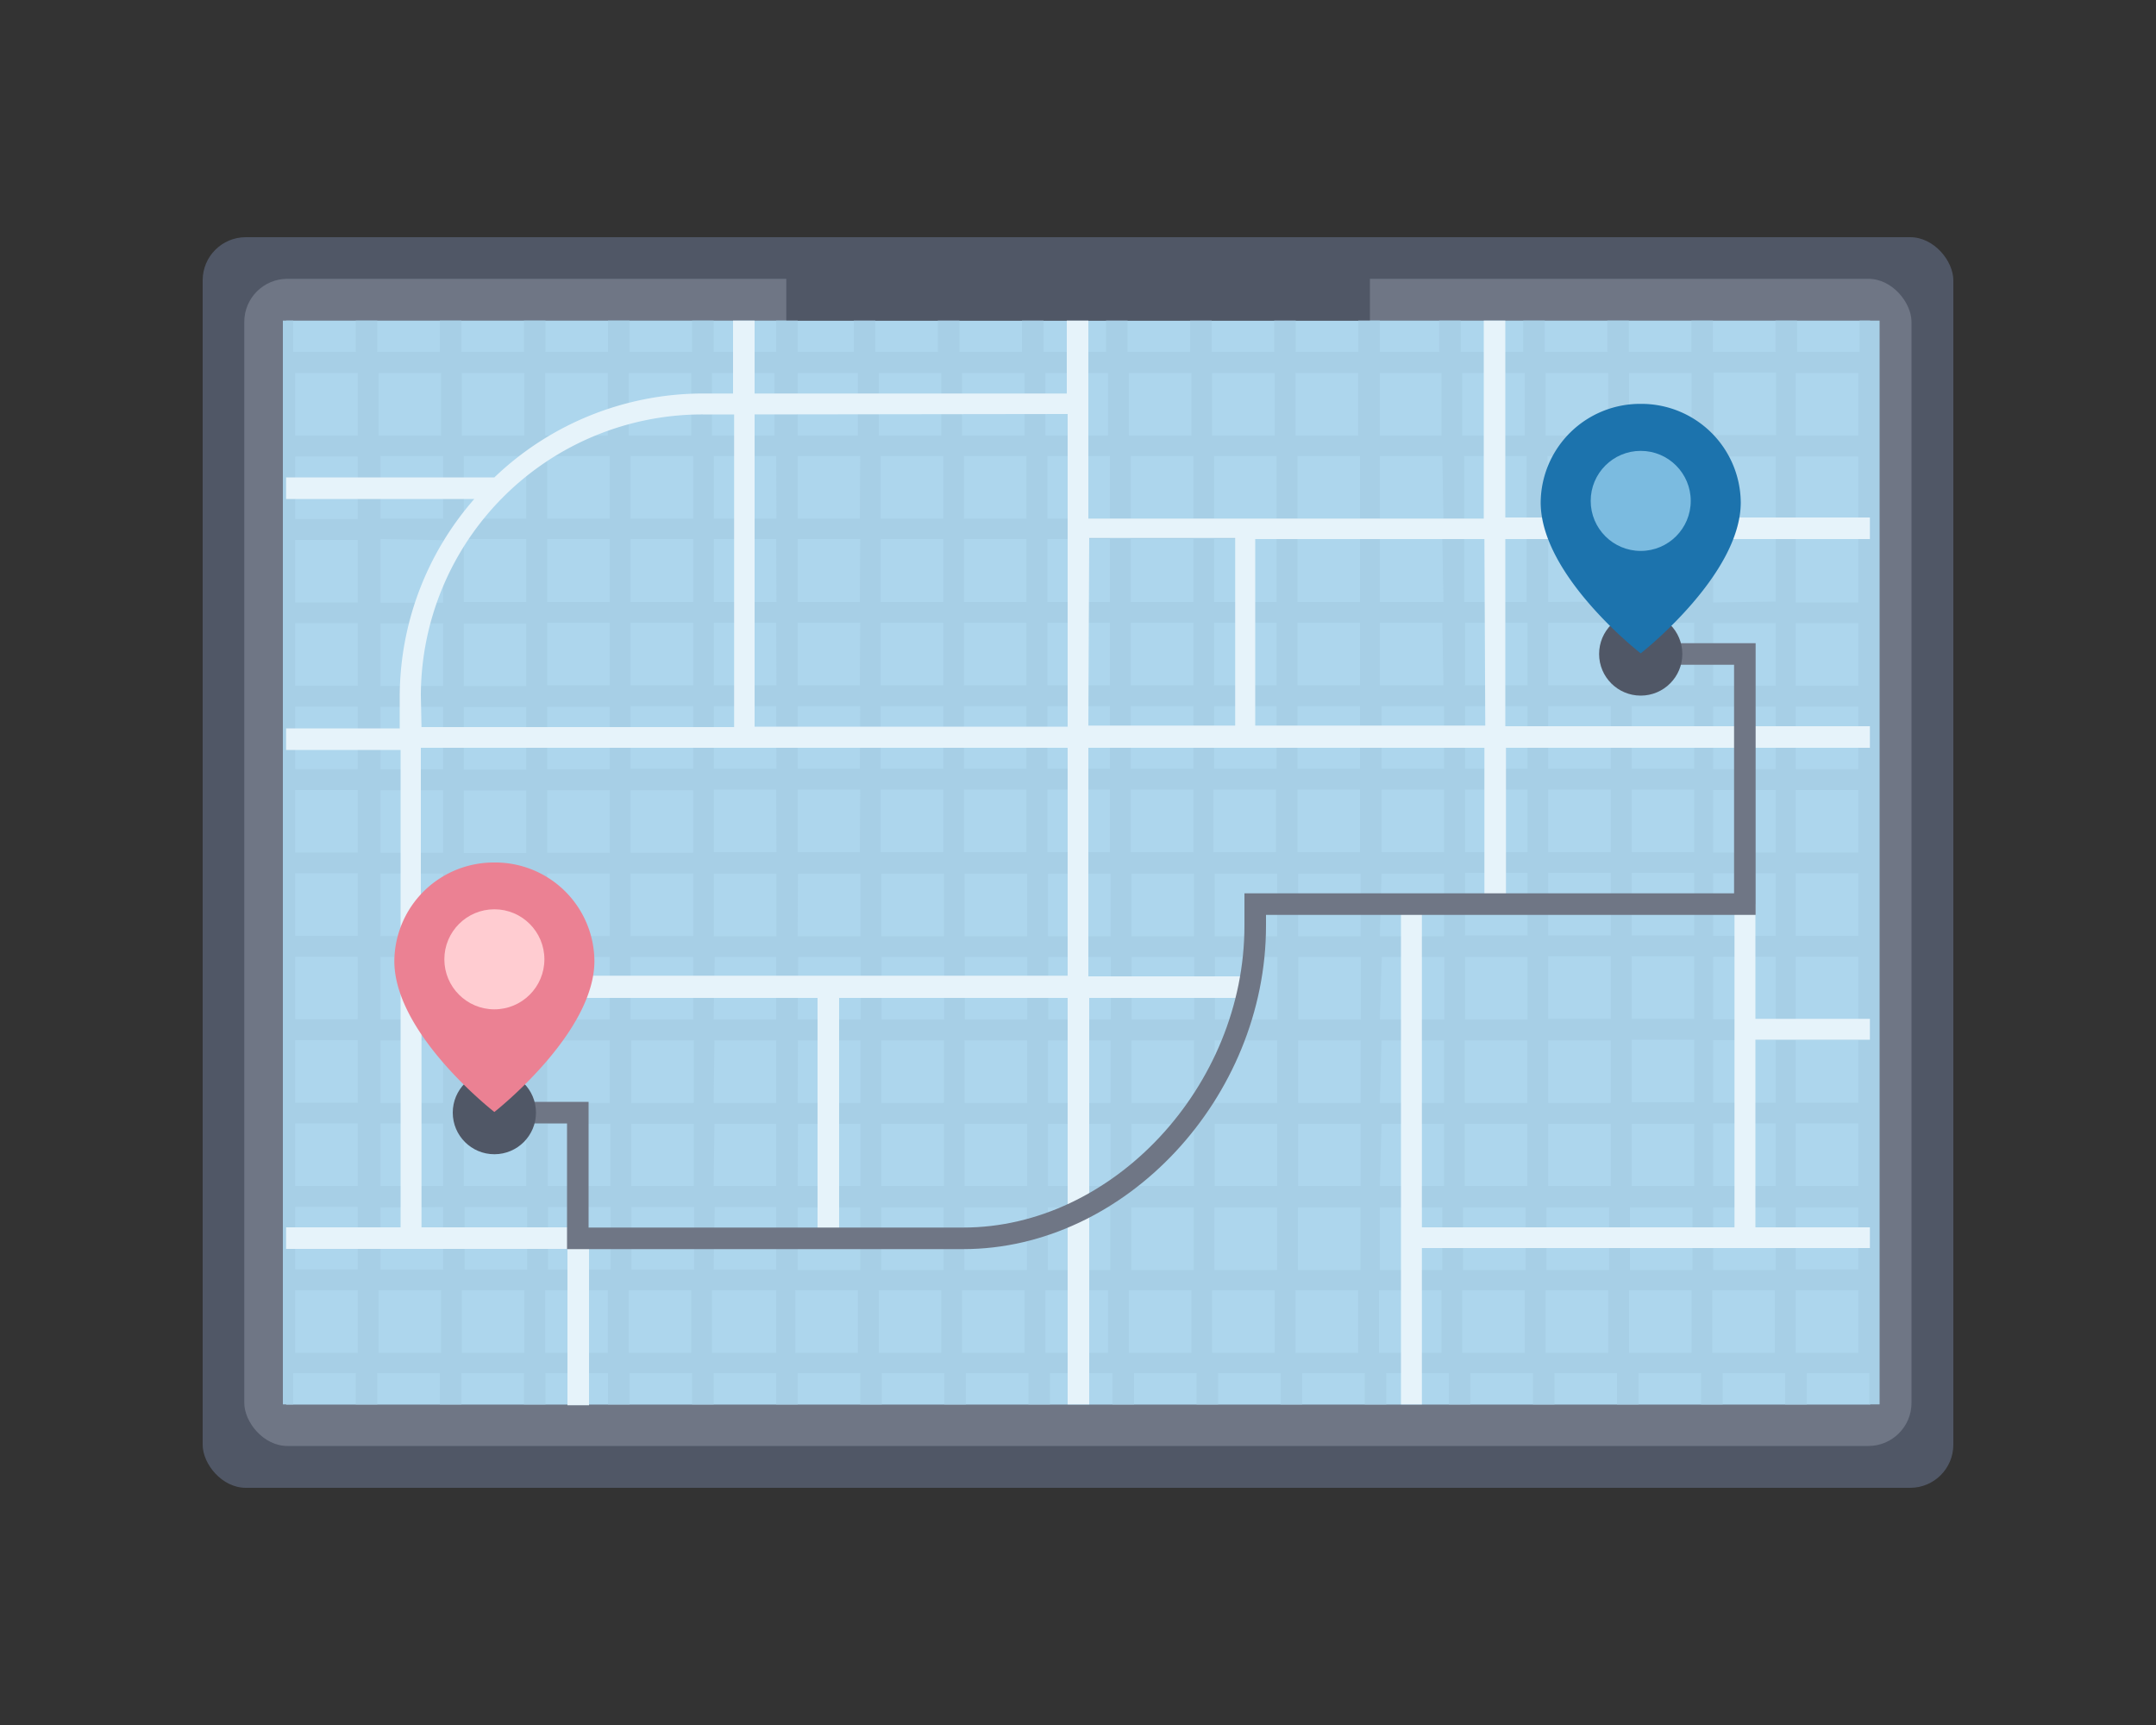 <svg viewBox="0 0 100 80" xmlns="http://www.w3.org/2000/svg"><rect x="0" y="0" width="100" height="80" fill="#333333" stroke="none"/><rect fill="#505766" height="58" rx="2" width="81.2" x="9.4" y="11"/><rect fill="#6f7685" height="54.13" rx="2" width="77.33" x="11.33" y="12.93"/><path d="m13.27 14.87h73.47v50.27h-73.47z" fill="#add6ed"/><path d="m36.47 11h27.07v3.87h-27.07z" fill="#505766"/><path d="m86.25 14.87v1.45h-2.9v-1.45h-1v1.45h-2.9v-1.45h-1v1.45h-2.9v-1.45h-1v1.45h-2.9v-1.45h-1v1.45h-2.9v-1.45h-1v1.45h-2.75v-1.45h-1v1.45h-2.9v-1.45h-1v1.45h-2.9v-1.45h-1v1.45h-2.9v-1.45h-1v1.45h-2.9v-1.45h-1v1.45h-2.9v-1.45h-1v1.45h-2.9v-1.45h-1v1.45h-2.6v-1.45h-1v1.45h-2.9v-1.45h-1v1.45h-2.9v-1.45h-1v1.45h-2.9v-1.45h-1v1.45h-2.9v-1.45h-1v1.45h-2.9v-1.45h-1v1.45h-2.9v-1.45h-.48v50.26h.48v-1.45h2.9v1.45h1v-1.45h2.9v1.45h1v-1.45h2.9v1.45h1v-1.45h2.9v1.45h1v-1.45h2.9v1.45h1v-1.45h2.9v1.45h1v-1.45h2.9v1.45h1v-1.45h2.9v1.45h1v-1.45h2.9v1.45h1v-1.45h2.9v1.45h1v-1.45h2.9v1.45h1v-1.45h2.9v1.45h1v-1.45h2.9v1.45h1v-1.45h2.9v1.45h1v-1.45h2.9v1.45h1v-1.45h2.9v1.45h1v-1.45h2.9v1.45h1v-1.45h2.9v1.45h1v-1.45h2.9v1.45h.48v-50.26zm-3.87 2.41v2.9h-2.9v-2.9zm-23.2 22.24h-2.9v-2.9h2.9zm1-2.9h2.9v2.9h-2.9zm-4.83 2.9h-2.9v-2.9h2.9zm-3.87 0h-2.9v-2.9h2.9zm-3.87 0h-2.9v-2.9h2.9zm-3.86 0h-2.9v-2.9h2.9zm-3.87 0h-2.88v-2.9h2.9zm-3.87 0h-2.9v-2.9h2.89zm0 1v2.9h-2.9v-2.9zm1 0h2.9v2.9h-2.91zm3.87 0h2.9v2.9h-2.9zm3.86 0h2.9v2.9h-2.9zm3.87 0h2.9v2.9h-2.9zm3.87 0h2.9v2.9h-2.9zm3.86 0h2.9v2.9h-2.9zm3.87 0h2.9v2.9h-2.9zm3.87 0h2.9v2.9h-2.98zm0-1v-2.9h2.9v2.9zm0-3.87v-2.9h2.9v2.9zm-1 0h-2.9v-2.9h2.9zm-3.87 0h-2.9v-2.9h2.9zm-3.86 0h-2.9v-2.9h2.9zm-3.87 0h-2.9v-2.9h2.9zm-3.87 0h-2.9v-2.9h2.9zm-3.86 0h-2.9v-2.9h2.9zm-3.87 0h-2.88v-2.9h2.9zm-3.87 0h-2.9v-2.9h2.89zm-3.86 0h-2.9v-2.9h2.9zm0 1v2.9h-2.9v-2.9zm0 3.86v2.9h-2.9v-2.9zm0 3.87v2.9h-2.9v-2.9zm1 0h2.85v2.9h-2.9zm3.87 0h2.9v2.9h-2.92zm3.87 0h2.9v2.9h-2.9zm3.86 0h2.9v2.9h-2.9zm3.87 0h2.9v2.9h-2.9zm3.87 0h2.9v2.9h-2.9zm3.86 0h2.9v2.9h-2.9zm3.87 0h2.9v2.9h-2.9zm3.87 0h2.9v2.9h-2.99zm3.86 0h2.9v2.9h-2.9zm0-1v-2.9h2.9v2.9zm0-3.86v-2.9h2.9v2.9zm0-3.87v-2.9h2.9v2.9zm0-3.87v-2.9h2.9v2.9zm-1 0h-2.95v-2.9h2.9zm-3.87 0h-2.9v-2.9h2.9zm-3.87 0h-2.9v-2.9h2.9zm-3.86 0h-2.9v-2.9h2.9zm-3.87 0h-2.9v-2.9h2.9zm-3.87 0h-2.9v-2.9h2.9zm-3.86 0h-2.9v-2.9h2.9zm-3.87 0h-2.88v-2.9h2.9zm-3.87 0h-2.9v-2.9h2.89zm-3.86 0h-2.9v-2.9h2.9zm-3.87 0h-2.9v-2.9h2.9zm0 1v2.9h-2.9v-2.9zm0 3.87v2.9h-2.9v-2.9zm0 3.86v2.9h-2.9v-2.9zm0 3.87v2.9h-2.9v-2.9zm0 3.87v2.9h-2.9v-2.9zm1 0h2.9v2.9h-2.9zm3.86 0h2.86v2.9h-2.9zm3.87 0h2.9v2.9h-2.91zm3.87 0h2.9v2.9h-2.9zm3.86 0h2.9v2.9h-2.9zm3.87 0h2.9v2.9h-2.9zm3.87 0h2.9v2.9h-2.9zm3.86 0h2.9v2.9h-2.9zm3.87 0h2.9v2.9h-2.9zm3.87 0h2.9v2.9h-2.98zm3.86 0h2.9v2.9h-2.9zm3.87 0h2.9v2.9h-2.9zm0-1v-2.9h2.9v2.9zm0-3.87v-2.9h2.9v2.9zm0-3.86v-2.9h2.9v2.9zm0-3.87v-2.9h2.9v2.9zm0-3.87v-2.9h2.9v2.9zm0-3.86v-2.92h2.9v2.9zm-1 0h-2.9v-2.92h2.9zm-3.86 0h-2.95v-2.92h2.9zm-3.87 0h-2.9v-2.92h2.9zm-3.87 0h-2.9v-2.92h2.9zm-3.86 0h-2.9v-2.92h2.9zm-3.87 0h-2.9v-2.92h2.9zm-3.87 0h-2.9v-2.92h2.9zm-3.86 0h-2.9v-2.92h2.9zm-3.87 0h-2.88v-2.92h2.9zm-3.87 0h-2.9v-2.92h2.89zm-3.86 0h-2.9v-2.92h2.9zm-3.87 0h-2.9v-2.92h2.9zm-3.87 0h-2.9v-2.92h2.9zm0 1v2.9h-2.9v-2.9zm0 3.87v2.9h-2.9v-2.9zm0 3.87v2.9h-2.9v-2.9zm0 3.86v2.9h-2.9v-2.9zm0 3.87v2.9h-2.9v-2.9zm0 3.87v2.9h-2.9v-2.9zm0 3.86v2.88h-2.9v-2.9zm1 0h2.9v2.88h-2.9zm3.87 0h2.9v2.88h-2.9zm3.86 0h2.86v2.88h-2.9zm3.87 0h2.9v2.88h-2.91zm3.87 0h2.9v2.88h-2.9zm3.86 0h2.9v2.88h-2.9zm3.87 0h2.9v2.88h-2.9zm3.87 0h2.9v2.88h-2.9zm3.86 0h2.9v2.88h-2.9zm3.87 0h2.9v2.88h-2.9zm3.87 0h2.9v2.88h-2.98zm3.86 0h2.9v2.88h-2.9zm3.87 0h2.9v2.88h-2.9zm3.87 0h2.9v2.88h-2.9zm0-1v-2.9h2.9v2.9zm0-3.87v-2.9h2.9v2.9zm0-3.87v-2.9h2.9v2.9zm0-3.86v-2.9h2.9v2.9zm0-3.87v-2.9h2.9v2.9zm0-3.87v-2.9h2.9v2.9zm0-3.86v-2.92h2.9v2.9zm0-3.87v-2.9h2.9v2.9zm-1 0h-2.9v-2.9h2.9zm-3.87 0h-2.9v-2.9h2.9zm-3.86 0h-2.95v-2.9h2.9zm-3.87 0h-2.9v-2.9h2.9zm-3.87 0h-2.9v-2.9h2.9zm-3.86 0h-2.9v-2.9h2.9zm-3.87 0h-2.9v-2.9h2.9zm-3.87 0h-2.9v-2.9h2.9zm-3.86 0h-2.9v-2.9h2.9zm-3.87 0h-2.88v-2.9h2.9zm-3.87 0h-2.9v-2.9h2.89zm-3.86 0h-2.9v-2.9h2.9zm-3.87 0h-2.9v-2.9h2.9zm-3.87 0h-2.9v-2.9h2.9zm-3.86 0h-2.9v-2.9h2.9zm0 1v2.9h-2.9v-2.95zm0 3.86v2.9h-2.9v-2.9zm0 3.87v2.9h-2.9v-2.9zm0 3.87v2.9h-2.9v-2.9zm0 3.86v2.9h-2.9v-2.9zm0 3.87v2.9h-2.9v-2.9zm0 3.87v2.9h-2.9v-2.9zm0 3.86v2.89h-2.9v-2.9zm0 3.87v2.9h-2.9v-2.88zm1 0h2.9v2.9h-2.9zm3.87 0h2.9v2.9h-2.9zm3.87 0h2.9v2.9h-2.9zm3.86 0h2.85v2.9h-2.9zm3.85.02h2.9v2.9h-2.9zm3.87 0h2.9v2.9h-2.9zm3.86 0h2.9v2.9h-2.9zm3.87 0h2.9v2.9h-2.9zm3.87 0h2.9v2.9h-2.9zm3.86 0h2.9v2.9h-2.9zm3.87 0h2.9v2.9h-2.9zm3.8 0h2.9v2.9h-2.9zm3.86 0h2.9v2.9h-2.9zm3.87 0h2.9v2.9h-2.9zm3.87 0h2.9v2.9h-2.9zm3.86 0h2.9v2.9h-2.9zm0-1v-2.9h2.9v2.9zm0-3.86v-2.9h2.9v2.9zm0-3.87v-2.9h2.9v2.9zm0-3.87v-2.9h2.9v2.9zm0-3.86v-2.9h2.9v2.9zm0-3.87v-2.9h2.9v2.9zm0-3.87v-2.9h2.9v2.9zm0-3.86v-2.94h2.9v2.9zm0-3.87v-2.9h2.9v2.9zm-1-6.77v2.9h-2.9v-2.9zm-3.87 0v2.9h-2.9v-2.9zm-3.87 0v2.9h-2.9v-2.9zm-3.86 0v2.9h-2.86v-2.9zm-3.87 0v2.9h-2.9v-2.9zm-3.87 0v2.9h-2.9v-2.9zm-3.86 0v2.9h-2.9v-2.9zm-3.87 0v2.9h-2.9v-2.9zm-3.87 0v2.9h-2.9v-2.9zm-3.86 0v2.9h-2.9v-2.9zm-3.87 0v2.9h-2.79v-2.9zm-3.87 0v2.9h-2.9v-2.9zm-3.86 0v2.9h-2.9v-2.9zm-3.87 0v2.9h-2.9v-2.9zm-3.87 0v2.9h-2.9v-2.9zm-3.86 0v2.9h-2.9v-2.9zm-6.77 0h2.9v2.9h-2.9zm0 3.87h2.9v2.9h-2.9zm0 3.87h2.9v2.9h-2.9zm0 3.86h2.9v2.9h-2.9zm0 3.87h2.9v2.9h-2.9zm0 3.87h2.9v2.9h-2.9zm0 3.86h2.9v2.9h-2.9zm0 3.87h2.9v2.9h-2.9zm0 3.87h2.9v2.9h-2.9zm0 3.86h2.9v2.9h-2.9zm0 3.87h2.9v2.9h-2.9zm0 6.77v-2.9h2.9v2.9zm3.87 0v-2.9h2.9v2.9zm3.86 0v-2.9h2.9v2.9zm3.87 0v-2.9h2.9v2.9zm3.87 0v-2.9h2.9v2.9zm3.86 0v-2.9h2.98v2.9zm3.87 0v-2.9h2.9v2.9zm3.87 0v-2.9h2.9v2.9zm3.86 0v-2.9h2.9v2.9zm3.87 0v-2.9h2.9v2.9zm3.87 0v-2.9h2.9v2.9zm3.86 0v-2.9h2.9v2.9zm3.87 0v-2.9h2.9v2.9zm3.87 0v-2.9h2.9v2.9zm3.86 0v-2.9h2.9v2.9zm3.87 0v-2.9h2.9v2.9zm3.87 0v-2.9h2.9v2.9zm3.86 0v-2.9h2.9v2.9zm6.77 0h-2.9v-2.9h2.9zm0-3.87h-2.9v-2.87h2.9zm0-3.87h-2.9v-2.9h2.9zm0-3.86h-2.9v-2.9h2.9zm0-3.87h-2.9v-2.9h2.9zm0-3.87h-2.9v-2.9h2.9zm0-3.86h-2.9v-2.9h2.9zm0-3.87h-2.9v-2.9h2.9zm0-3.87h-2.9v-2.9h2.9zm0-3.86h-2.9v-2.94h2.9zm0-3.87h-2.9v-2.9h2.9zm0-3.87h-2.9v-2.9h2.9z" fill="#a7cfe6"/><path d="m86.73 25v-1h-16.91v-9.13h-1v9.18h-18.34v-9.18h-1v3.38h-14.48v-3.38h-1v3.38h-1.4a14 14 0 0 0 -9.67 3.89h-9.66v1h8.73a13.94 13.94 0 0 0 -3.46 9.19v1.45h-5.27v1h5.31v22.14h-5.31v1h13.05v7.25h1v-7.77h-.52v-.48h-7.25v-10.64h18.37v11.12h1v-11.12h10.6v18.85h1v-18.85h7.25v-1h-7.29v-10.6h18.37v7.25h1v-7.25h16.88v-1h-16.91v-8.68zm-37.21-5.8v14.5h-14.52v-14.48zm-30 13.05a13.06 13.06 0 0 1 13.08-13.03h1.45v14.5h-14.5zm30 13h-30v-10.57h30zm1-20.3h6.77v8.7h-6.81zm18.37 8.7h-10.67v-8.65h10.63z" fill="#e6f3fa"/><path d="m81.42 41.93h-.97v14.99h-14.5v-14.99h-.97v23.2h.97v-7.25h20.78v-.96h-5.31v-8.7h5.31v-.97h-5.31z" fill="#e6f3fa"/><path d="m77.07 30.33h3.86v11.6h-22.71v1c0 7.72-6.33 14.5-13.54 14.5h-17.88v-5.83h-2.9" fill="none" stroke="#6f7685" stroke-miterlimit="10"/><circle cx="22.93" cy="51.6" fill="#505766" r="1.93"/><circle cx="76.1" cy="30.33" fill="#505766" r="1.93"/><path d="m22.93 40a4.61 4.61 0 0 0 -4.64 4.57c0 3.4 4.64 7 4.64 7s4.64-3.63 4.64-7a4.6 4.6 0 0 0 -4.64-4.57z" fill="#eb8193"/><circle cx="22.93" cy="44.49" fill="#ffccd1" r="2.32"/><path d="m76.1 18.73a4.61 4.61 0 0 0 -4.64 4.57c0 3.41 4.64 7 4.64 7s4.64-3.62 4.64-7a4.61 4.61 0 0 0 -4.64-4.57z" fill="#1c73ad"/><circle cx="76.1" cy="23.23" fill="#7bbbe0" r="2.32"/></svg>